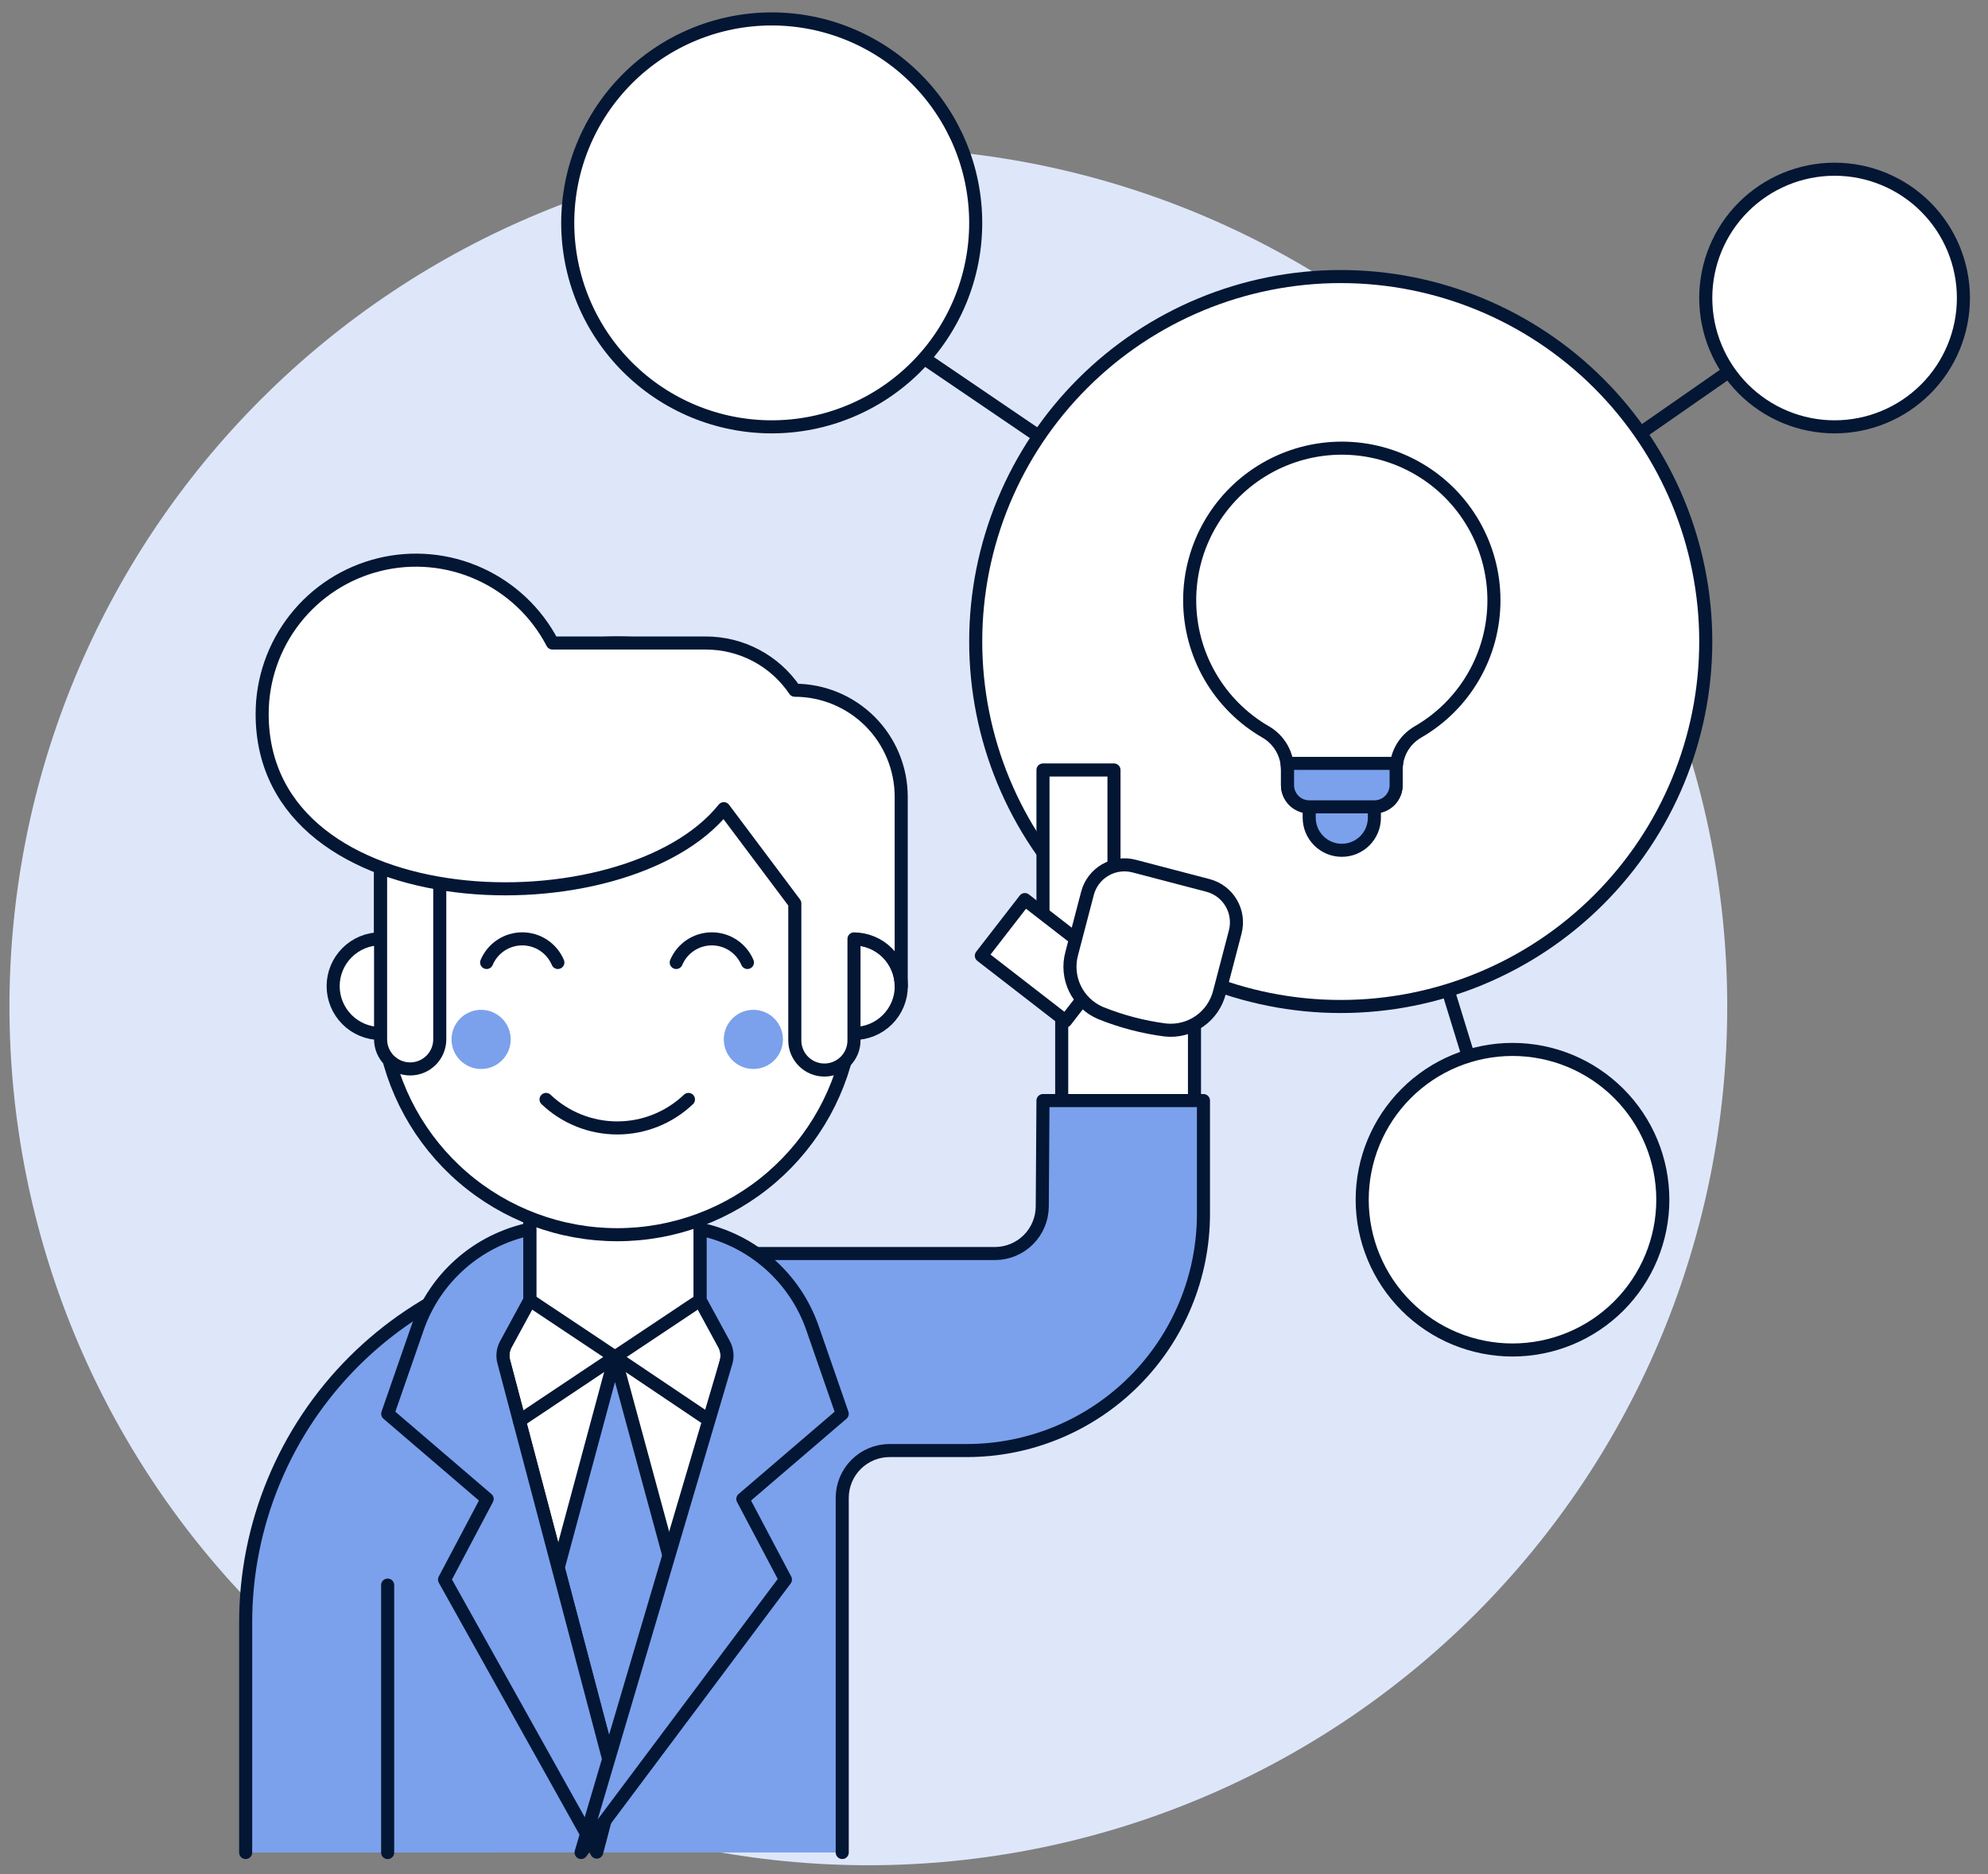 <?xml version="1.0" encoding="UTF-8"?>
<svg xmlns="http://www.w3.org/2000/svg" width="105" height="99" viewBox="0 0 105 99" fill="none">
  <rect x="0" y="0" width="105" height="99" fill="#808080" stroke="none"/>
  <g id="Frame 8">
    <path id="Vector" d="M0.5 53.168C0.5 59.125 1.673 65.024 3.953 70.528C6.233 76.031 9.574 81.032 13.787 85.245C17.999 89.457 23 92.798 28.504 95.078C34.007 97.358 39.906 98.531 45.863 98.531C51.821 98.531 57.719 97.358 63.223 95.078C68.727 92.798 73.728 89.457 77.94 85.245C82.153 81.032 85.494 76.031 87.774 70.528C90.053 65.024 91.227 59.125 91.227 53.168C91.227 41.137 86.447 29.598 77.94 21.091C69.433 12.584 57.895 7.804 45.863 7.804C33.832 7.804 22.294 12.584 13.787 21.091C5.279 29.598 0.5 41.137 0.5 53.168Z" fill="#DEE7FA"></path>
    <path id="Vector_2" d="M77.551 55.786L76.484 52.32" stroke="#031634" stroke-width="0.69" stroke-linecap="round" stroke-linejoin="round"></path>
    <path id="Vector_3" d="M91.314 19.627L86.642 22.878" stroke="#031634" stroke-width="0.69" stroke-linecap="round" stroke-linejoin="round"></path>
    <path id="Vector_4" d="M48.814 18.93L54.869 23.047" stroke="#031634" stroke-width="0.69" stroke-linecap="round" stroke-linejoin="round"></path>
    <path id="Vector_5" d="M29.986 11.774C29.986 13.189 30.265 14.59 30.806 15.897C31.348 17.204 32.141 18.392 33.142 19.392C34.142 20.392 35.33 21.186 36.637 21.727C37.944 22.269 39.345 22.548 40.76 22.548C42.175 22.548 43.576 22.269 44.883 21.727C46.19 21.186 47.378 20.392 48.378 19.392C49.379 18.392 50.172 17.204 50.714 15.897C51.255 14.59 51.534 13.189 51.534 11.774C51.534 8.916 50.399 6.176 48.378 4.156C46.358 2.135 43.617 1 40.76 1C37.903 1 35.162 2.135 33.142 4.156C31.121 6.176 29.986 8.916 29.986 11.774Z" fill="white" stroke="#031634" stroke-width="0.69" stroke-linecap="round" stroke-linejoin="round"></path>
    <path id="Vector_6" d="M71.947 63.375C71.947 65.48 72.784 67.499 74.272 68.988C75.761 70.477 77.781 71.313 79.886 71.313C81.991 71.313 84.011 70.477 85.499 68.988C86.988 67.499 87.825 65.48 87.825 63.375C87.825 61.269 86.988 59.25 85.499 57.761C84.011 56.272 81.991 55.436 79.886 55.436C77.781 55.436 75.761 56.272 74.272 57.761C72.784 59.25 71.947 61.269 71.947 63.375Z" fill="white" stroke="#031634" stroke-width="0.69" stroke-linecap="round" stroke-linejoin="round"></path>
    <path id="Vector_7" d="M90.093 15.743C90.093 17.548 90.809 19.279 92.086 20.555C93.362 21.831 95.093 22.548 96.897 22.548C98.702 22.548 100.433 21.831 101.709 20.555C102.985 19.279 103.702 17.548 103.702 15.743C103.702 13.939 102.985 12.208 101.709 10.932C100.433 9.656 98.702 8.939 96.897 8.939C95.093 8.939 93.362 9.656 92.086 10.932C90.809 12.208 90.093 13.939 90.093 15.743Z" fill="white" stroke="#031634" stroke-width="0.69" stroke-linecap="round" stroke-linejoin="round"></path>
    <path id="Vector_8" d="M51.534 33.889C51.534 39.002 53.565 43.906 57.181 47.521C60.796 51.137 65.7 53.168 70.813 53.168C75.926 53.168 80.83 51.137 84.446 47.521C88.061 43.906 90.093 39.002 90.093 33.889C90.093 28.775 88.061 23.872 84.446 20.256C80.83 16.64 75.926 14.609 70.813 14.609C65.7 14.609 60.796 16.64 57.181 20.256C53.565 23.872 51.534 28.775 51.534 33.889Z" fill="white" stroke="#031634" stroke-width="0.69" stroke-linecap="round" stroke-linejoin="round"></path>
    <path id="Vector_9" d="M78.905 31.717C78.906 30.306 78.536 28.92 77.832 27.698C77.127 26.475 76.114 25.46 74.892 24.754C73.671 24.047 72.286 23.675 70.875 23.674C69.464 23.674 68.078 24.044 66.856 24.749C65.634 25.453 64.619 26.468 63.913 27.689C63.207 28.91 62.835 30.296 62.835 31.707C62.835 33.118 63.206 34.504 63.911 35.725C64.616 36.947 65.63 37.962 66.852 38.667C67.201 38.869 67.491 39.159 67.692 39.508C67.894 39.857 68 40.253 68.001 40.656V41.474C68.001 41.779 68.122 42.071 68.337 42.286C68.552 42.501 68.844 42.622 69.148 42.622H72.591C72.896 42.622 73.188 42.501 73.403 42.286C73.618 42.071 73.739 41.779 73.739 41.474V40.656C73.74 40.252 73.846 39.857 74.047 39.508C74.249 39.159 74.539 38.869 74.888 38.667C76.109 37.964 77.124 36.951 77.829 35.731C78.534 34.511 78.905 33.126 78.905 31.717Z" fill="white" stroke="#031634" stroke-width="0.69" stroke-linecap="round" stroke-linejoin="round"></path>
    <path id="Vector_10" d="M72.591 42.622H69.148V43.196C69.148 43.653 69.33 44.09 69.653 44.413C69.975 44.736 70.413 44.917 70.87 44.917C71.326 44.917 71.764 44.736 72.087 44.413C72.41 44.09 72.591 43.653 72.591 43.196V42.622Z" fill="#7BA1EC" stroke="#031634" stroke-width="0.69" stroke-linecap="round" stroke-linejoin="round"></path>
    <path id="Vector_11" d="M73.739 41.474V40.656C73.74 40.545 73.748 40.435 73.764 40.325H67.978C67.994 40.435 68.003 40.545 68.003 40.656V41.474C68.003 41.779 68.124 42.071 68.339 42.286C68.554 42.501 68.846 42.622 69.151 42.622H72.594C72.898 42.621 73.189 42.5 73.404 42.285C73.619 42.07 73.739 41.778 73.739 41.474Z" fill="#7BA1EC" stroke="#031634" stroke-width="0.69" stroke-linecap="round" stroke-linejoin="round"></path>
    <path id="Vector_12" d="M52.16 74.478C55.057 74.475 57.835 73.323 59.884 71.274C61.933 69.225 63.086 66.447 63.089 63.549V53.569C63.089 52.639 62.72 51.747 62.062 51.09C61.404 50.432 60.512 50.063 59.582 50.063C58.652 50.063 57.761 50.432 57.103 51.09C56.445 51.747 56.076 52.639 56.076 53.569V63.549C56.075 64.588 55.662 65.583 54.928 66.317C54.193 67.051 53.198 67.464 52.16 67.465H44.049V74.478H52.16Z" fill="white" stroke="#031634" stroke-width="0.69" stroke-linecap="round" stroke-linejoin="round"></path>
    <path id="Vector_13" d="M44.484 97.858V79.12C44.486 78.459 44.749 77.825 45.217 77.358C45.684 76.89 46.318 76.627 46.979 76.625H51.054C52.697 76.626 54.324 76.303 55.842 75.675C57.36 75.046 58.739 74.125 59.901 72.963C61.063 71.802 61.984 70.422 62.612 68.904C63.241 67.386 63.564 65.759 63.563 64.116V58.138H55.087L55.049 63.736C55.044 64.395 54.779 65.025 54.312 65.49C53.845 65.954 53.213 66.216 52.554 66.218H32.481C29.919 66.216 27.381 66.719 25.014 67.698C22.646 68.678 20.495 70.115 18.683 71.926C16.872 73.738 15.435 75.889 14.456 78.257C13.476 80.624 12.973 83.162 12.975 85.724V97.859L44.484 97.858Z" fill="#7BA1EC"></path>
    <path id="Vector_14" d="M44.484 97.858V79.12C44.486 78.459 44.749 77.825 45.217 77.358C45.684 76.89 46.318 76.627 46.979 76.625H51.054C52.697 76.626 54.324 76.303 55.842 75.675C57.36 75.046 58.739 74.125 59.901 72.963C61.063 71.802 61.984 70.422 62.612 68.904C63.241 67.386 63.564 65.759 63.563 64.116V58.138H55.087L55.049 63.736C55.044 64.395 54.779 65.025 54.312 65.49C53.845 65.954 53.213 66.216 52.554 66.218H32.481C29.919 66.216 27.381 66.719 25.014 67.698C22.646 68.678 20.495 70.115 18.683 71.926C16.872 73.738 15.435 75.889 14.456 78.257C13.476 80.624 12.973 83.162 12.975 85.724V97.859" stroke="#031634" stroke-width="0.69" stroke-linecap="round" stroke-linejoin="round"></path>
    <path id="Vector_15" d="M20.475 97.862V83.733" stroke="#031634" stroke-width="0.69" stroke-linecap="round" stroke-linejoin="round"></path>
    <path id="Vector_16" d="M55.087 40.674H58.837V51.301H55.087V40.674Z" fill="white" stroke="#031634" stroke-width="0.69" stroke-linecap="round" stroke-linejoin="round"></path>
    <path id="Vector_17" d="M51.832 50.486L54.13 47.52L58.576 50.967L56.279 53.931L51.832 50.486Z" fill="white" stroke="#031634" stroke-width="0.69" stroke-linecap="round" stroke-linejoin="round"></path>
    <path id="Vector_18" d="M61.558 54.41C62.195 54.476 62.835 54.31 63.359 53.943C63.883 53.575 64.257 53.03 64.411 52.408L65.241 49.233C65.376 48.715 65.3 48.165 65.03 47.704C64.76 47.242 64.317 46.907 63.8 46.772L59.899 45.751C59.642 45.684 59.376 45.668 59.113 45.704C58.851 45.74 58.598 45.827 58.369 45.961C58.141 46.095 57.941 46.272 57.781 46.483C57.62 46.694 57.504 46.935 57.437 47.191L56.606 50.367C56.437 50.984 56.496 51.642 56.773 52.219C57.051 52.796 57.527 53.253 58.115 53.507C59.219 53.954 60.376 54.258 61.558 54.41Z" fill="white" stroke="#031634" stroke-width="0.69" stroke-linecap="round" stroke-linejoin="round"></path>
    <path id="Vector_19" d="M27.98 68.681H36.982L38.245 71.007C38.397 71.287 38.438 71.615 38.358 71.923L32.481 94.188L26.605 71.914C26.525 71.606 26.565 71.278 26.719 70.998L27.98 68.681Z" fill="white" stroke="#031634" stroke-width="0.69" stroke-linecap="round" stroke-linejoin="round"></path>
    <path id="Vector_20" d="M27.98 68.681L32.481 71.682L36.982 68.681V61.929H27.98V68.681Z" fill="white" stroke="#031634" stroke-width="0.69" stroke-linecap="round" stroke-linejoin="round"></path>
    <path id="Vector_21" d="M32.481 94.188L29.482 82.813L32.481 71.682L35.492 82.772L32.481 94.188Z" fill="#7BA1EC" stroke="#031634" stroke-width="0.69" stroke-linecap="round" stroke-linejoin="round"></path>
    <path id="Vector_22" d="M31.518 97.837L23.479 83.441L25.73 79.184L20.478 74.683L22.048 70.161C22.502 68.851 23.287 67.681 24.327 66.764C25.366 65.848 26.626 65.216 27.982 64.929V68.681L26.718 71.007C26.564 71.287 26.524 71.615 26.604 71.923L32.481 94.188L31.518 97.837Z" fill="#7BA1EC" stroke="#031634" stroke-width="0.69" stroke-linecap="round" stroke-linejoin="round"></path>
    <path id="Vector_23" d="M37.523 75.073L32.481 71.682L27.434 75.053" stroke="#031634" stroke-width="0.69" stroke-linecap="round" stroke-linejoin="round"></path>
    <path id="Vector_24" d="M30.691 97.858L41.484 83.441L39.234 79.184L44.484 74.683L42.915 70.161C42.461 68.851 41.676 67.681 40.636 66.764C39.596 65.848 38.337 65.216 36.98 64.929V68.681L38.245 71.007C38.397 71.287 38.438 71.615 38.358 71.923L30.691 97.858Z" fill="#7BA1EC" stroke="#031634" stroke-width="0.69" stroke-linecap="round" stroke-linejoin="round"></path>
    <path id="Vector_25" d="M45.103 49.592V46.467C45.103 43.151 43.786 39.97 41.441 37.626C39.096 35.281 35.916 33.963 32.6 33.963C29.284 33.963 26.104 35.281 23.759 37.626C21.414 39.97 20.097 43.151 20.097 46.467V49.592C19.434 49.592 18.798 49.856 18.329 50.325C17.86 50.794 17.596 51.43 17.596 52.093C17.596 52.756 17.86 53.392 18.329 53.861C18.798 54.33 19.434 54.593 20.097 54.593C20.15 54.593 20.199 54.581 20.251 54.579C20.693 57.538 22.182 60.241 24.449 62.195C26.715 64.148 29.608 65.223 32.601 65.223C35.593 65.223 38.486 64.148 40.752 62.195C43.019 60.241 44.509 57.538 44.95 54.579C45.002 54.579 45.051 54.593 45.103 54.593C45.767 54.593 46.403 54.33 46.872 53.861C47.341 53.392 47.604 52.756 47.604 52.093C47.604 51.43 47.341 50.794 46.872 50.325C46.403 49.856 45.767 49.592 45.103 49.592Z" fill="white" stroke="#031634" stroke-width="0.69" stroke-linecap="round" stroke-linejoin="round"></path>
    <path id="Vector_26" d="M23.848 54.906C23.848 55.321 24.013 55.718 24.306 56.011C24.599 56.304 24.997 56.469 25.411 56.469C25.826 56.469 26.223 56.304 26.516 56.011C26.809 55.718 26.974 55.321 26.974 54.906C26.974 54.492 26.809 54.094 26.516 53.801C26.223 53.508 25.826 53.344 25.411 53.344C24.997 53.344 24.599 53.508 24.306 53.801C24.013 54.094 23.848 54.492 23.848 54.906Z" fill="#7BA1EC"></path>
    <path id="Vector_27" d="M38.228 54.906C38.228 55.321 38.392 55.718 38.685 56.011C38.978 56.304 39.376 56.469 39.79 56.469C40.205 56.469 40.602 56.304 40.895 56.011C41.188 55.718 41.353 55.321 41.353 54.906C41.353 54.492 41.188 54.094 40.895 53.801C40.602 53.508 40.205 53.344 39.79 53.344C39.376 53.344 38.978 53.508 38.685 53.801C38.392 54.094 38.228 54.492 38.228 54.906Z" fill="#7BA1EC"></path>
    <path id="Vector_28" d="M39.477 50.843C39.321 50.473 39.06 50.157 38.725 49.935C38.391 49.713 37.998 49.595 37.596 49.595C37.195 49.595 36.802 49.713 36.468 49.935C36.133 50.157 35.872 50.473 35.716 50.843" stroke="#031634" stroke-width="0.69" stroke-linecap="round" stroke-linejoin="round"></path>
    <path id="Vector_29" d="M29.465 50.843C29.308 50.473 29.047 50.157 28.712 49.935C28.378 49.713 27.985 49.595 27.584 49.595C27.182 49.595 26.79 49.713 26.455 49.935C26.12 50.157 25.859 50.473 25.703 50.843" stroke="#031634" stroke-width="0.69" stroke-linecap="round" stroke-linejoin="round"></path>
    <path id="Vector_30" d="M28.84 58.078C29.854 59.044 31.2 59.583 32.601 59.583C34.001 59.583 35.348 59.044 36.362 58.078" stroke="#031634" stroke-width="0.69" stroke-linecap="round" stroke-linejoin="round"></path>
    <path id="Vector_31" d="M23.227 54.903C23.227 55.318 23.062 55.715 22.769 56.008C22.476 56.301 22.079 56.466 21.664 56.466C21.25 56.466 20.852 56.301 20.559 56.008C20.266 55.715 20.102 55.318 20.102 54.903V45.213H23.227V54.903Z" fill="white" stroke="#031634" stroke-width="0.69" stroke-linecap="round" stroke-linejoin="round"></path>
    <path id="Vector_32" d="M41.978 36.462C41.46 35.694 40.761 35.065 39.944 34.63C39.126 34.195 38.215 33.968 37.288 33.967H29.179C28.339 32.353 26.982 31.067 25.325 30.316C23.668 29.564 21.807 29.391 20.04 29.823C18.273 30.256 16.702 31.268 15.579 32.7C14.456 34.131 13.845 35.898 13.846 37.717C13.846 48.776 33.046 49.195 38.229 42.718L41.979 47.72V54.962C41.979 55.377 42.144 55.774 42.437 56.067C42.73 56.36 43.127 56.525 43.542 56.525C43.956 56.525 44.354 56.36 44.647 56.067C44.94 55.774 45.105 55.377 45.105 54.962V49.598C45.765 49.603 46.397 49.867 46.864 50.334C47.33 50.801 47.595 51.433 47.599 52.093V42.088C47.599 40.597 47.007 39.166 45.953 38.111C44.899 37.056 43.469 36.463 41.978 36.462Z" fill="white" stroke="#031634" stroke-width="0.69" stroke-linecap="round" stroke-linejoin="round"></path>
  </g>
</svg>
